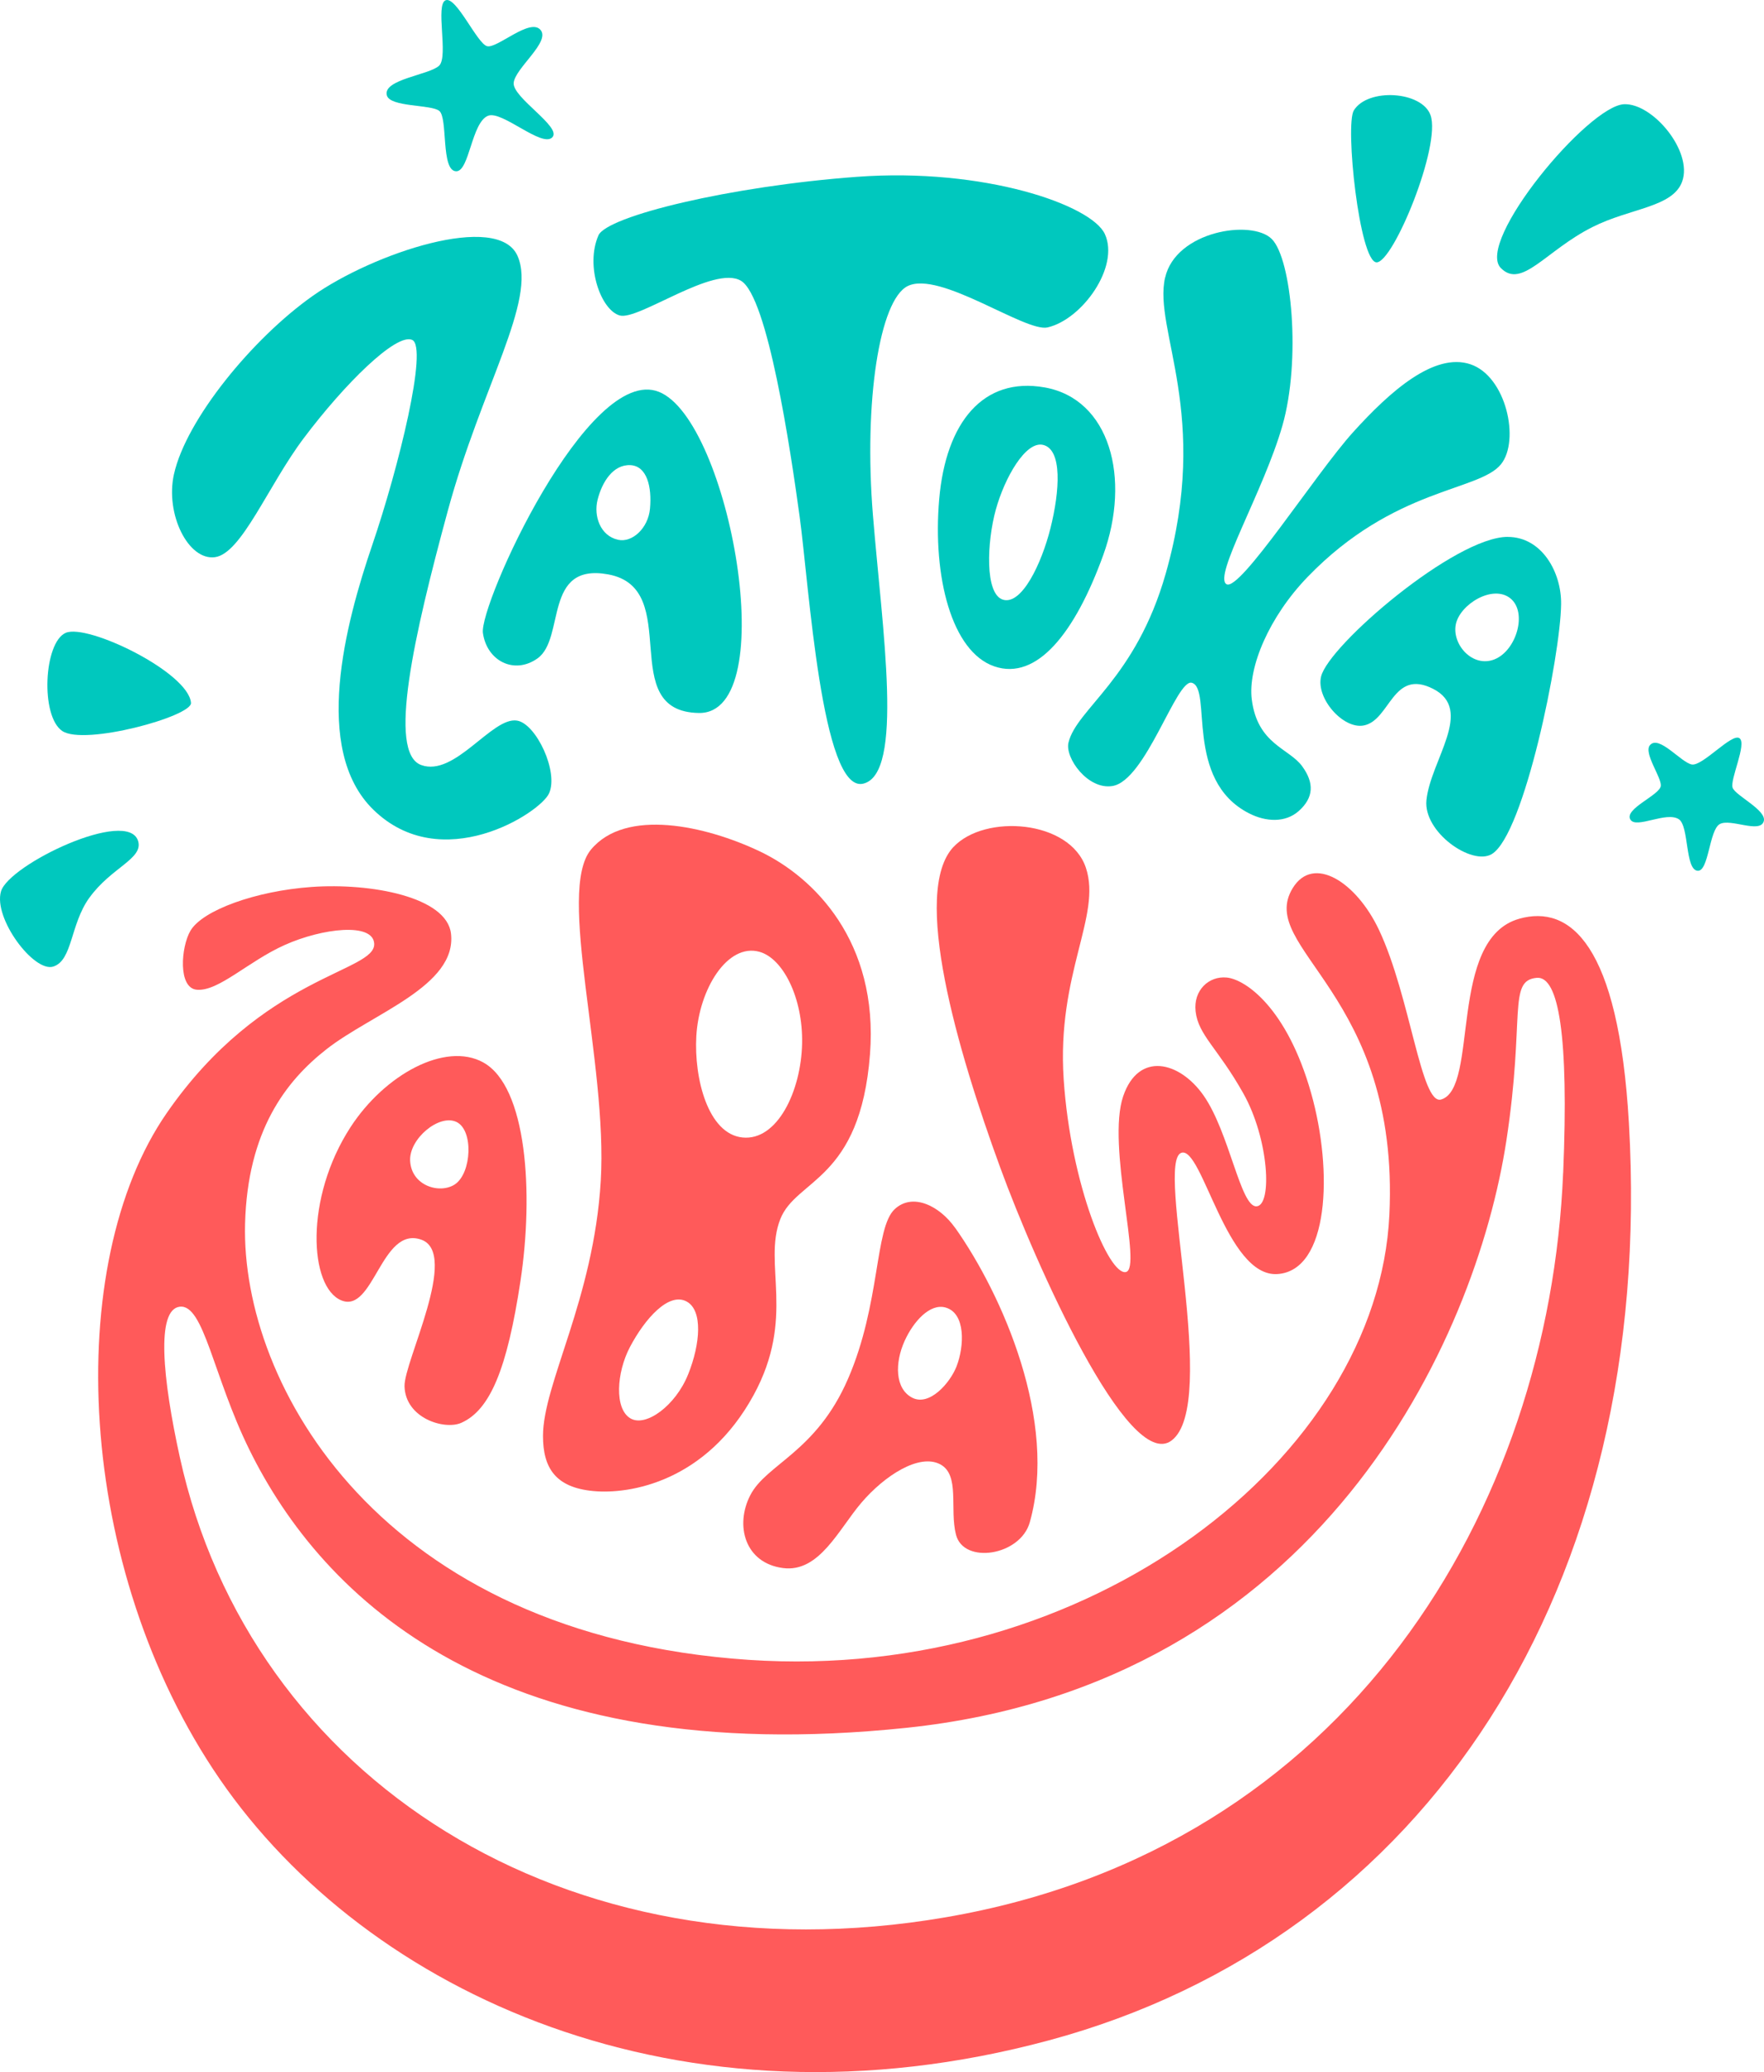 <svg xmlns="http://www.w3.org/2000/svg" id="Warstwa_2" data-name="Warstwa 2" viewBox="0 0 365.86 429.84"><defs><style>      .cls-1 {        fill: #00c8be;      }      .cls-2 {        fill: #ff5a5a;      }    </style></defs><g id="Warstwa_1-2" data-name="Warstwa 1"><g><path class="cls-2" d="M315.12,190.58c-14.93,4.15-8.29,35.16-16.22,37.5-4.17,1.24-6.36-21.33-12.9-35.2-4.67-9.89-13.59-15.65-17.88-8.66-7.69,12.53,22.25,21.66,20.04,67.82-2.4,50.2-62.02,97.03-132.83,92.28-76.46-5.14-105.38-57.13-104.5-90.49,.51-19.25,8.43-29.57,16.91-36.2,9.45-7.4,27.05-13.08,25.8-23.96-.88-7.6-16.53-10.56-28.93-9.68-11.61,.83-22.62,4.84-25.11,9.08-1.97,3.35-2.63,11.92,1.34,12.24,4.52,.37,10.65-5.91,18.25-9.3,7.74-3.46,18.25-4.7,18.52-.28,.37,5.96-23.13,6.4-43.03,35.16-21.64,31.26-19.05,94.45,11.01,138.18,30.41,44.23,95.42,74.81,171.95,54.18,77.96-21.01,125.88-93.62,120.3-190.29-2.15-37.26-12.25-45.3-22.71-42.39Zm9.08,52.71c-2.9,69.76-44.63,140.14-128.13,154.44-79.06,13.55-144.21-29.12-158.77-95.43-3.57-16.25-4.98-30.69,0-31.24,4.98-.55,6.91,14.38,14.38,29.58,15.2,30.97,51.7,66.62,136.29,57.78,85.66-8.96,118.09-80.3,124.45-121.76,3.94-25.7,.23-33.27,6.31-33.82,4.54-.41,6.67,11.97,5.48,40.45Z"></path><path class="cls-2" d="M100.22,220.38c-7.89-4.33-20.43,2.53-27.51,13.42-9.58,14.74-8.57,33.17-1.94,35.94,6.74,2.81,8.29-15.49,16.59-12.59,8,2.8-3.59,25.3-3.46,30.41,.18,6.66,8.29,9.12,11.75,7.6,6.01-2.65,9.54-11.2,12.3-29.44,2.76-18.25,1.34-40.36-7.74-45.34Zm-5.85,25.29c-3.14,2.09-9.09,.33-9.31-4.93-.18-4.52,5.99-9.68,9.58-8.02,3.63,1.67,3.18,10.64-.28,12.95Z"></path><path class="cls-2" d="M157.59,176.61c-11.24-5.34-27.83-9.03-35.02-.37-7.19,8.66,3.5,44.23,2.03,68.74-1.47,24.51-11.98,42.02-11.98,52.89,0,6.73,2.67,10.69,10.41,11.43,7.74,.74,23.51-2.03,33.27-19.9,8.8-16.13,1.89-27.18,5.53-36.49,3.29-8.41,16.59-7.93,18.61-34.23,1.8-23.36-11.61-36.72-22.85-42.07Zm-14.88,108.51c-2.58,6.45-8.75,10.97-11.93,9.12-3.41-1.97-2.9-9.54-.14-14.79,3.11-5.91,8.08-11.51,11.8-9.45,3.32,1.84,2.86,8.66,.28,15.11Zm11.29-49.16c-7.19-.74-10.07-12.33-9.58-21.01,.55-9.77,6.45-19.35,13.09-17.51,4.91,1.36,9.03,9.58,8.85,18.98-.2,9.95-5.16,20.27-12.35,19.54Z"></path><path class="cls-2" d="M198.09,254.7c-3.24-4.59-8.82-7.34-12.53-3.87-4.19,3.92-2.9,19.58-9.68,35.2-6.61,15.25-16.93,17.64-20.27,24.14-3.23,6.27-1.11,14.1,6.82,15.11,7.5,.96,11.51-8.03,16.22-13.55,4.84-5.67,12.03-10.28,16.36-7.97,4.15,2.21,1.89,9.26,3.27,14.61,1.6,6.19,13.35,4.36,15.3-2.58,5.9-21.01-5.71-47.27-15.48-61.1Zm.32,28.7c-1.32,3.43-5.62,8.39-9.21,6.54s-3.65-7.22-1.57-11.8c1.84-4.05,5.25-7.82,8.48-6.91,4.24,1.2,3.87,8.11,2.3,12.16Z"></path><path class="cls-2" d="M197.76,175.69c6.5-6.91,24.14-5.62,27.46,4.33,3.32,9.95-6.08,21.93-4.61,43.86,1.47,21.93,9.4,40.73,12.9,39.99,3.5-.74-4.06-26.23-.55-36.49,3.18-9.31,11.66-7.24,16.63-.18,5.39,7.65,7.69,23.22,11.01,23.04s2.59-13.95-2.72-23.41c-5.3-9.45-9.35-12.07-9.91-17.05-.48-4.35,2.74-7.36,6.45-7,3.87,.37,12.51,6.26,17.51,23.96,4.61,16.31,3.69,36.86-7,37.55-10.58,.68-15.58-26.56-19.9-25.16-5.53,1.8,8.02,52.25-2.07,59.71-8.94,6.61-28.2-36.63-35.52-56.67-8.92-24.39-18.45-57.15-9.68-66.49Z"></path></g><g><path class="cls-1" d="M36.09,98.34c2.51-11.28,16.24-28.12,28.77-36.96,12.53-8.85,38.43-17.51,42.48-8.29s-7.46,27.09-14.47,52.89-12.53,50.13-5.53,52.71c7,2.58,14.71-10.06,19.9-9.21,3.96,.65,8.67,10.64,6.63,15.11-1.84,4.05-22.32,17.24-36.49,3.32-12.69-12.47-5.71-38.61-.18-54.83,5.53-16.22,11.61-41.1,8.29-42.57-3.32-1.47-14.03,9.13-22.48,20.37-7.41,9.84-12.9,23.96-18.43,24.7-5.53,.74-10.34-8.93-8.5-17.22Z"></path><path class="cls-1" d="M124.11,48.84c1.74-4.01,27.37-10.23,53.63-12.16,26.26-1.94,48.65,5.81,51.42,11.89,3.08,6.78-4.7,17.69-11.89,19.35-4.61,1.06-22.39-11.89-29.03-8.57-5.79,2.9-9.12,23.77-7.19,47.55,1.94,23.77,6.52,53.73-2.05,55.67-8.57,1.94-11.22-41.29-13.15-55.39s-6.63-45.61-12.16-48.93c-5.62-3.37-21.29,8.29-25.16,7.19s-7.19-10.23-4.42-16.59Z"></path><path class="cls-1" d="M136.65,81.28c-14.65-5.81-37.32,44.23-36.49,50.04s6.52,8.69,11.33,5.25c5.81-4.15,1.11-19.9,14.65-17.42,15.82,2.91,1.38,28.47,18.8,28.75,17.42,.28,6.36-60.82-8.29-66.62Zm-1.84,24.24c-.37,4.05-3.69,7.11-6.63,6.45-3.69-.83-5.08-4.92-4.24-8.29,.92-3.69,3.23-7.37,6.82-7.19,3.42,.18,4.47,4.5,4.05,9.03Z"></path><path class="cls-1" d="M216.63,80.36c-12.67-2.24-20.46,7.19-21.84,23.22-1.38,16.03,2.58,31.61,11.43,34.65,8.85,3.04,16.77-7,22.58-23.04,5.81-16.03,1.38-32.44-12.16-34.83Zm1.24,29.21c-1.84,7.35-5.94,15.94-9.81,14.84-3.87-1.11-3.36-12.07-1.52-18.71,1.84-6.63,6.19-14.28,9.81-13.41,4.01,.97,3.46,9.54,1.52,17.28Z"></path><path class="cls-1" d="M241.65,57.6c2.2-9.68,17.97-12.16,22.12-8.02,4.15,4.15,6.08,25.16,2.21,38.7-3.87,13.55-14.38,31.24-11.61,32.9s18.52-22.95,26.26-31.52,16.86-16.59,24.33-14.1c7.46,2.49,10.31,15.82,6.36,20.73-4.56,5.67-22.13,4.78-40.09,23.36-8.02,8.29-12.44,18.8-11.61,25.43,1.17,9.33,7.73,10.12,10.46,13.88,2.53,3.47,2.39,6.51-.72,9.28-2.78,2.47-6.82,2.26-10.3,.48-13.55-6.91-7.57-25.96-11.89-27.09-3.18-.83-9.52,20.3-16.45,21.42-5.11,.83-9.86-5.84-9.12-8.98,1.66-7.05,13.94-13.16,20.18-35.11,9.4-33.04-2.63-50.45-.14-61.37Z"></path><path class="cls-1" d="M312.7,111.37c-10.92,0-37.1,22.44-38.7,28.96-1.11,4.49,4.56,10.99,8.85,10.16,5.51-1.07,5.94-11.89,14.38-7.6,8.6,4.37-.52,14.79-1.38,23.08-.69,6.63,9.4,13.68,13.55,11.2,6.71-4.03,14.24-41.05,14.38-51.83,.09-6.65-4.01-13.96-11.06-13.96Zm-2.74,25.41c-4.56,1.8-8.85-3.11-8.02-7.26,.83-4.15,7.67-8.36,11.33-5.39,3.57,2.9,1.24,10.85-3.32,12.65Z"></path><path class="cls-1" d="M285.49,54.42c-3.54-.14-6.56-28.5-4.7-31.52,2.9-4.7,14.1-4.01,15.9,.97,2.27,6.29-7.74,30.69-11.2,30.55Z"></path><path class="cls-1" d="M311.29,55.62c-5.37-5.43,18.11-33.73,25.57-34,5.94-.22,14.27,9.78,12.03,16.03-1.94,5.39-10.74,5.48-18.61,9.45-9.68,4.87-14.65,12.9-18.98,8.52Z"></path><path class="cls-1" d="M39.61,145.81c.21,2.79-22.15,8.93-26.71,5.82-4.56-3.11-3.81-18.36,.72-20.35s25.52,8.21,25.99,14.53Z"></path><path class="cls-1" d="M18.52,186.24c-3.98,5.55-3.45,12.96-7.46,14.26S-1.44,190.48,.21,184.9c1.64-5.57,26.36-17.4,28.44-10.42,1.09,3.68-5.6,5.46-10.12,11.76Z"></path><path class="cls-1" d="M101.24,24.01c2.88-1.15,11.31,6.83,13.36,4.42,1.84-2.17-8.34-8.2-8.06-11.24s7.65-8.48,5.58-10.97c-2.18-2.61-9.03,3.92-11.1,3.36S94.65-.78,92.44,.05c-2.21,.83,.6,11.61-1.34,13.55s-11.74,2.84-10.87,6.17c.65,2.49,9.18,1.87,10.87,3.23,1.84,1.47,.29,12.43,3.5,12.53,2.76,.09,3.18-10.14,6.63-11.52Z"></path><path class="cls-1" d="M348.2,169.94c2.14,1.43,1.26,10.42,3.87,10.69,2.35,.24,2.4-8.44,4.61-9.68,2.21-1.24,8.29,2,9.12-.55,.76-2.3-5.86-5.33-6.45-7s3.02-9.15,1.42-10.27-7.66,5.86-9.89,5.45-6.79-6.17-8.66-4.02c-1.4,1.61,2.37,6.63,2.24,8.43-.14,1.95-7.73,4.8-6.29,7.05,1.23,1.93,7.48-1.81,10.04-.09Z"></path></g></g></svg>